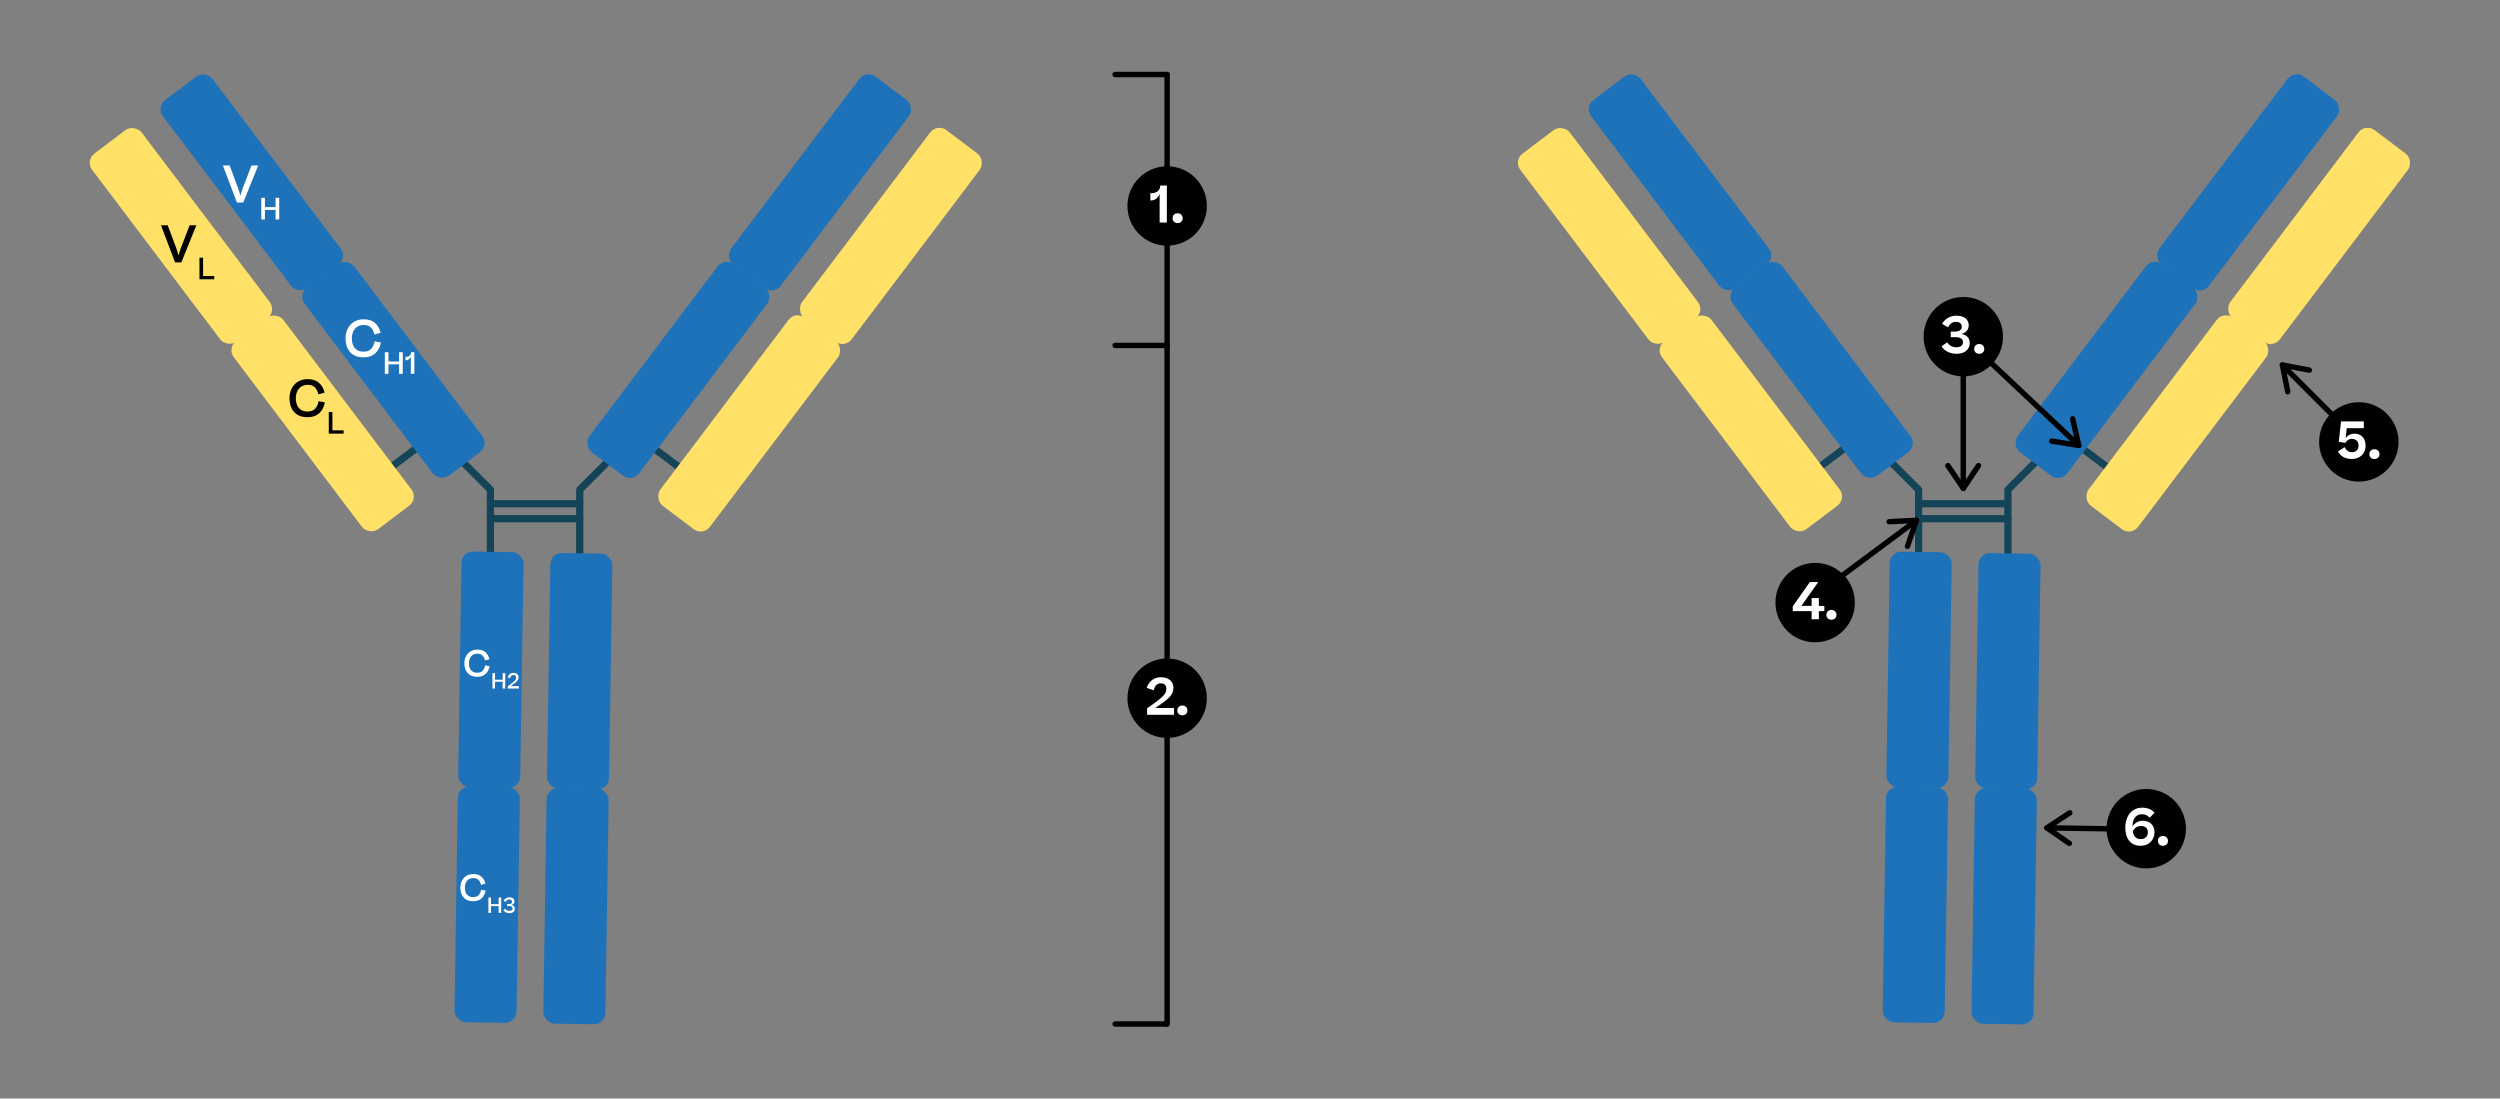 <?xml version="1.0" encoding="UTF-8"?><svg id="Layer_1" xmlns="http://www.w3.org/2000/svg" xmlns:xlink="http://www.w3.org/1999/xlink" viewBox="0 0 689.35 302.91"><rect x="0" y="0" width="689.35" height="302.91" fill="#808080" stroke="none"/><defs><style>.cls-1{clip-path:url(#clippath-11);}.cls-2{fill:#fff;}.cls-3{fill:#1e72b9;}.cls-4{clip-path:url(#clippath-2);}.cls-5{clip-path:url(#clippath-6);}.cls-6{fill:#144458;}.cls-7{clip-path:url(#clippath-7);}.cls-8{clip-path:url(#clippath-1);}.cls-9{clip-path:url(#clippath-4);}.cls-10{clip-path:url(#clippath-9);}.cls-11{clip-path:url(#clippath);}.cls-12{fill:none;}.cls-13{clip-path:url(#clippath-3);}.cls-14{clip-path:url(#clippath-8);}.cls-15{clip-path:url(#clippath-5);}.cls-16{clip-path:url(#clippath-10);}.cls-17{fill:#010101;}.cls-18{fill:#fee166;}</style><clipPath id="clippath"><rect class="cls-12" x="530.4" y="81.89" width="21.91" height="21.91"/></clipPath><clipPath id="clippath-1"><rect class="cls-12" x="530.4" y="81.89" width="21.91" height="21.91"/></clipPath><clipPath id="clippath-2"><rect class="cls-12" x="310.87" y="45.84" width="21.91" height="21.91"/></clipPath><clipPath id="clippath-3"><rect class="cls-12" x="310.87" y="45.84" width="21.91" height="21.91"/></clipPath><clipPath id="clippath-4"><rect class="cls-12" x="310.87" y="181.57" width="21.91" height="21.91"/></clipPath><clipPath id="clippath-5"><rect class="cls-12" x="310.87" y="181.57" width="21.91" height="21.91"/></clipPath><clipPath id="clippath-6"><rect class="cls-12" x="489.55" y="155.21" width="21.91" height="21.91"/></clipPath><clipPath id="clippath-7"><rect class="cls-12" x="489.55" y="155.21" width="21.91" height="21.91"/></clipPath><clipPath id="clippath-8"><rect class="cls-12" x="639.47" y="110.9" width="21.91" height="21.91"/></clipPath><clipPath id="clippath-9"><rect class="cls-12" x="639.47" y="110.89" width="21.91" height="21.91"/></clipPath><clipPath id="clippath-10"><rect class="cls-12" x="580.85" y="217.55" width="21.91" height="21.91"/></clipPath><clipPath id="clippath-11"><rect class="cls-12" x="580.85" y="217.55" width="21.91" height="21.91"/></clipPath></defs><g><path class="cls-6" d="M135.23,163.74c-.55,0-1-.45-1-1v-27.3l-11.4-11.4c-.39-.39-.39-1.02,0-1.41s1.02-.39,1.41,0l11.69,11.69c.19,.19,.29,.44,.29,.71v27.71c0,.55-.45,1-1,1Z"/><path class="cls-6" d="M104.74,132.15c-.3,0-.6-.14-.8-.4-.33-.44-.24-1.07,.2-1.4l14.68-11.01c.44-.33,1.07-.24,1.4,.2,.33,.44,.24,1.07-.2,1.4l-14.68,11.01c-.18,.14-.39,.2-.6,.2Z"/><path class="cls-6" d="M159.86,163.74c-.55,0-1-.45-1-1v-27.71c0-.27,.11-.52,.29-.71l11.69-11.69c.39-.39,1.02-.39,1.41,0s.39,1.02,0,1.41l-11.4,11.4v27.3c0,.55-.45,1-1,1Z"/><path class="cls-6" d="M190.35,132.15c-.21,0-.42-.06-.6-.2l-14.68-11.01c-.44-.33-.53-.96-.2-1.4,.33-.44,.96-.53,1.4-.2l14.68,11.01c.44,.33,.53,.96,.2,1.4-.2,.26-.5,.4-.8,.4Z"/><rect class="cls-3" x="217.57" y="17.78" width="17.11" height="65" rx="3.18" ry="3.18" transform="translate(376.2 226.73) rotate(-142.92)"/><rect class="cls-3" x="178.49" y="69.48" width="17.11" height="65" rx="3.18" ry="3.18" transform="translate(274.78 296.12) rotate(-142.92)"/><rect class="cls-18" x="237.1" y="32.55" width="17.11" height="65" rx="3.18" ry="3.18" transform="translate(402.42 265.06) rotate(-142.92)"/><rect class="cls-18" x="198.03" y="84.25" width="17.11" height="65" rx="3.18" ry="3.18" transform="translate(301 334.45) rotate(-142.92)"/><rect class="cls-3" x="126.82" y="152.16" width="17.11" height="65" rx="3.18" ry="3.18" transform="translate(267.84 371.4) rotate(-179.11)"/><rect class="cls-3" x="125.81" y="216.96" width="17.11" height="65" rx="3.18" ry="3.18" transform="translate(264.81 500.98) rotate(-179.11)"/><rect class="cls-3" x="151.31" y="152.54" width="17.11" height="65" rx="3.18" ry="3.18" transform="translate(316.81 372.56) rotate(-179.11)"/><rect class="cls-3" x="150.29" y="217.34" width="17.11" height="65" rx="3.18" ry="3.18" transform="translate(313.77 502.13) rotate(-179.11)"/><rect class="cls-3" x="60.87" y="17.78" width="17.11" height="65" rx="3.18" ry="3.18" transform="translate(-16.28 52.02) rotate(-37.08)"/><rect class="cls-3" x="99.94" y="69.48" width="17.11" height="65" rx="3.18" ry="3.18" transform="translate(-39.55 86.04) rotate(-37.08)"/><rect class="cls-18" x="41.33" y="32.55" width="17.11" height="65" rx="3.18" ry="3.18" transform="translate(-29.13 43.23) rotate(-37.08)"/><rect class="cls-18" x="80.41" y="84.25" width="17.11" height="65" rx="3.18" ry="3.18" transform="translate(-52.4 77.24) rotate(-37.08)"/><path class="cls-6" d="M159.86,139.9h-24.63c-.55,0-1-.45-1-1s.45-1,1-1h24.63c.55,0,1,.45,1,1s-.45,1-1,1Z"/><path class="cls-6" d="M159.86,144.03h-24.63c-.55,0-1-.45-1-1s.45-1,1-1h24.63c.55,0,1,.45,1,1s-.45,1-1,1Z"/></g><g><path class="cls-2" d="M71.2,45.62l-4.13,10.23h-1.74l-3.88-10.23h1.86l2.45,6.58,.52,1.74,.53-1.74,2.54-6.58h1.85Z"/><path class="cls-2" d="M72.05,60.51v-5.96h1v2.56h2.94v-2.56h1v5.96h-1v-2.63h-2.94v2.63h-1Z"/></g><g><path class="cls-2" d="M103.24,92.25c-.17-.78-.48-1.42-.94-1.91-.45-.49-1.13-.73-2.04-.73-2.07,0-3.24,1.62-3.24,3.68s.95,3.68,3.19,3.68c.97,0,1.7-.27,2.17-.81,.48-.55,.79-1.23,.91-2.04l1.74,.32c-.45,2.4-1.95,4.1-4.82,4.1-3.5,0-4.94-2.44-4.94-5.25s1.81-5.25,5-5.25c1.33,0,2.37,.34,3.14,1.02,.77,.69,1.29,1.58,1.55,2.69l-1.72,.49Z"/><path class="cls-2" d="M106.11,103.08v-5.96h1v2.56h2.94v-2.56h1v5.96h-1v-2.63h-2.94v2.63h-1Z"/><path class="cls-2" d="M114.25,97.12v5.96h-.96v-4.74c-.25,.62-.78,1.02-1.4,1.02h-.09v-.96h.04c.95,0,1.49-.43,1.52-1.28h.9Z"/></g><g><path class="cls-2" d="M133.73,182.12c-.12-.56-.34-1.01-.67-1.36-.32-.35-.81-.52-1.46-.52-1.48,0-2.31,1.16-2.31,2.63s.68,2.63,2.28,2.63c.69,0,1.21-.19,1.55-.58s.56-.88,.65-1.46l1.24,.23c-.32,1.71-1.39,2.93-3.44,2.93-2.5,0-3.53-1.74-3.53-3.75s1.29-3.75,3.57-3.75c.95,0,1.69,.24,2.24,.73s.92,1.13,1.11,1.92l-1.23,.35Z"/><path class="cls-2" d="M135.79,189.85v-4.25h.71v1.83h2.1v-1.83h.71v4.25h-.71v-1.88h-2.1v1.88h-.71Z"/><path class="cls-2" d="M142.99,186.78c0,.86-.64,1.35-2.2,2.42h2.28v.65h-3.05v-.62c1.93-1.37,2.3-1.78,2.3-2.37,0-.44-.27-.73-.74-.73-.45,0-.79,.24-.93,.87l-.68-.23c.26-.79,.83-1.23,1.62-1.23,.93,0,1.41,.57,1.41,1.24Z"/></g><g><path class="cls-2" d="M132.62,244c-.12-.56-.34-1.01-.67-1.36-.32-.35-.81-.52-1.46-.52-1.48,0-2.31,1.16-2.31,2.63s.68,2.63,2.28,2.63c.69,0,1.21-.19,1.55-.58,.34-.39,.56-.88,.65-1.46l1.24,.23c-.32,1.71-1.39,2.93-3.44,2.93-2.5,0-3.53-1.74-3.53-3.75s1.29-3.75,3.57-3.75c.95,0,1.69,.24,2.24,.73,.55,.49,.92,1.13,1.11,1.92l-1.23,.35Z"/><path class="cls-2" d="M134.68,251.73v-4.25h.71v1.83h2.1v-1.83h.71v4.25h-.71v-1.88h-2.1v1.88h-.71Z"/><path class="cls-2" d="M139.34,250.56c.24,.4,.65,.61,1.14,.61,.55,0,.86-.29,.86-.69,0-.46-.39-.65-1-.65h-.53v-.52h.47c.54,0,.92-.22,.92-.64s-.29-.65-.78-.65-.77,.23-.98,.69l-.59-.34c.35-.58,.89-.95,1.6-.95,.82,0,1.41,.39,1.41,1.11,0,.54-.33,.88-.86,1,.62,.12,.98,.44,.98,1.05,0,.7-.54,1.22-1.47,1.22-.76,0-1.38-.31-1.72-.84l.55-.38Z"/></g><g><path class="cls-17" d="M54.14,62.12l-4.13,10.23h-1.74l-3.88-10.23h1.86l2.45,6.58,.52,1.74,.53-1.74,2.54-6.58h1.85Z"/><path class="cls-17" d="M55,77.01v-5.96h1v5.05h3.08v.91h-4.07Z"/></g><g><path class="cls-17" d="M87.79,108.75c-.17-.78-.48-1.42-.94-1.91-.45-.49-1.13-.73-2.04-.73-2.07,0-3.24,1.62-3.24,3.68s.95,3.68,3.19,3.68c.97,0,1.7-.27,2.17-.81,.48-.55,.79-1.23,.91-2.04l1.74,.32c-.45,2.4-1.95,4.1-4.82,4.1-3.5,0-4.94-2.44-4.94-5.25s1.81-5.25,5-5.25c1.33,0,2.37,.34,3.14,1.02,.77,.69,1.29,1.58,1.55,2.69l-1.72,.49Z"/><path class="cls-17" d="M90.66,119.57v-5.96h1v5.05h3.08v.91h-4.07Z"/></g><g><path class="cls-6" d="M529.04,163.74c-.55,0-1-.45-1-1v-27.3l-11.4-11.4c-.39-.39-.39-1.02,0-1.41s1.02-.39,1.41,0l11.69,11.69c.19,.19,.29,.44,.29,.71v27.71c0,.55-.45,1-1,1Z"/><path class="cls-6" d="M498.55,132.15c-.3,0-.6-.14-.8-.4-.33-.44-.24-1.07,.2-1.4l14.68-11.01c.44-.33,1.07-.24,1.4,.2,.33,.44,.24,1.07-.2,1.4l-14.68,11.01c-.18,.14-.39,.2-.6,.2Z"/><path class="cls-6" d="M553.67,163.74c-.55,0-1-.45-1-1v-27.71c0-.27,.11-.52,.29-.71l11.69-11.69c.39-.39,1.02-.39,1.41,0s.39,1.02,0,1.41l-11.4,11.4v27.3c0,.55-.45,1-1,1Z"/><path class="cls-6" d="M584.16,132.15c-.21,0-.42-.06-.6-.2l-14.68-11.01c-.44-.33-.53-.96-.2-1.4,.33-.44,.96-.53,1.4-.2l14.68,11.01c.44,.33,.53,.96,.2,1.4-.2,.26-.5,.4-.8,.4Z"/><rect class="cls-3" x="611.38" y="17.78" width="17.11" height="65" rx="3.18" ry="3.18" transform="translate(1084.19 464.17) rotate(-142.92)"/><rect class="cls-3" x="572.3" y="69.48" width="17.11" height="65" rx="3.18" ry="3.18" transform="translate(982.77 533.56) rotate(-142.92)"/><rect class="cls-18" x="630.91" y="32.55" width="17.11" height="65" rx="3.18" ry="3.18" transform="translate(1110.41 502.5) rotate(-142.92)"/><rect class="cls-18" x="591.84" y="84.25" width="17.11" height="65" rx="3.18" ry="3.18" transform="translate(1008.99 571.89) rotate(-142.92)"/><rect class="cls-3" x="520.63" y="152.16" width="17.11" height="65" rx="3.18" ry="3.18" transform="translate(1055.41 377.55) rotate(-179.11)"/><rect class="cls-3" x="519.62" y="216.96" width="17.11" height="65" rx="3.18" ry="3.18" transform="translate(1052.38 507.13) rotate(-179.11)"/><rect class="cls-3" x="545.12" y="152.54" width="17.11" height="65" rx="3.18" ry="3.18" transform="translate(1104.38 378.71) rotate(-179.11)"/><rect class="cls-3" x="544.1" y="217.34" width="17.11" height="65" rx="3.18" ry="3.18" transform="translate(1101.34 508.28) rotate(-179.11)"/><rect class="cls-3" x="454.68" y="17.78" width="17.11" height="65" rx="3.18" ry="3.18" transform="translate(63.35 289.46) rotate(-37.08)"/><rect class="cls-3" x="493.75" y="69.48" width="17.11" height="65" rx="3.18" ry="3.18" transform="translate(40.08 323.48) rotate(-37.08)"/><rect class="cls-18" x="435.14" y="32.55" width="17.11" height="65" rx="3.18" ry="3.18" transform="translate(50.5 280.67) rotate(-37.08)"/><rect class="cls-18" x="474.22" y="84.25" width="17.11" height="65" rx="3.18" ry="3.18" transform="translate(27.23 314.68) rotate(-37.08)"/><path class="cls-6" d="M553.67,139.9h-24.63c-.55,0-1-.45-1-1s.45-1,1-1h24.63c.55,0,1,.45,1,1s-.45,1-1,1Z"/><path class="cls-6" d="M553.67,144.03h-24.63c-.55,0-1-.45-1-1s.45-1,1-1h24.63c.55,0,1,.45,1,1s-.45,1-1,1Z"/></g><path class="cls-17" d="M321.82,283.11c-.41,0-.75-.34-.75-.75V20.55c0-.41,.34-.75,.75-.75s.75,.34,.75,.75V282.36c0,.41-.34,.75-.75,.75Z"/><path class="cls-17" d="M321.82,21.3h-14.33c-.41,0-.75-.34-.75-.75s.34-.75,.75-.75h14.33c.41,0,.75,.34,.75,.75s-.34,.75-.75,.75Z"/><path class="cls-17" d="M321.82,283.11h-14.33c-.41,0-.75-.34-.75-.75s.34-.75,.75-.75h14.33c.41,0,.75,.34,.75,.75s-.34,.75-.75,.75Z"/><path class="cls-17" d="M321.82,96h-14.33c-.41,0-.75-.34-.75-.75s.34-.75,.75-.75h14.33c.41,0,.75,.34,.75,.75s-.34,.75-.75,.75Z"/><g><path class="cls-17" d="M541.35,135.4c-.41,0-.75-.34-.75-.75v-44.38c0-.41,.34-.75,.75-.75s.75,.34,.75,.75v44.38c0,.41-.34,.75-.75,.75Z"/><path class="cls-17" d="M546.29,128.39c0-.24-.12-.48-.33-.62-.34-.23-.81-.14-1.04,.21l-3.56,5.33-3.63-5.34c-.23-.34-.7-.43-1.04-.2-.34,.24-.43,.7-.2,1.04l4.26,6.26c.14,.21,.37,.33,.62,.33,.25,0,.48-.13,.62-.33l4.18-6.26c.09-.13,.13-.27,.13-.42Z"/></g><g><path class="cls-17" d="M573.19,123.57c-.18,0-.37-.07-.51-.2l-31.84-29.98c-.3-.28-.32-.76-.03-1.06,.28-.3,.76-.32,1.06-.03l31.84,29.98c.3,.28,.32,.76,.03,1.06-.15,.16-.35,.24-.55,.24Z"/><path class="cls-17" d="M572.02,114.94c-.18-.17-.43-.24-.68-.19-.4,.09-.66,.5-.56,.9l1.44,6.25-6.37-1.01c-.41-.06-.79,.21-.86,.62-.06,.41,.22,.79,.62,.86l7.47,1.19c.25,.04,.5-.05,.67-.23,.17-.18,.24-.44,.18-.68l-1.69-7.33c-.04-.15-.11-.28-.22-.38Z"/></g><g><path class="cls-17" d="M650.55,122.6c-.19,0-.38-.07-.53-.22l-21.21-21.21c-.29-.29-.29-.77,0-1.06s.77-.29,1.06,0l21.21,21.21c.29,.29,.29,.77,0,1.06-.15,.15-.34,.22-.53,.22Z"/><path class="cls-17" d="M630.28,108.55c.17,.17,.42,.26,.68,.21,.41-.08,.67-.48,.59-.88l-1.25-6.29,6.34,1.21c.41,.08,.8-.19,.88-.6,.08-.41-.2-.8-.6-.88l-7.43-1.41c-.25-.05-.5,.03-.67,.21-.18,.18-.25,.43-.2,.67l1.47,7.38c.03,.15,.1,.28,.21,.38Z"/></g><g><path class="cls-17" d="M594.41,229.49h-.01l-30-.47c-.41,0-.75-.35-.74-.76s.37-.74,.76-.74l30,.47c.41,0,.75,.35,.74,.76,0,.41-.34,.74-.75,.74Z"/><path class="cls-17" d="M570.6,233.3c.24,0,.48-.11,.63-.32,.24-.34,.15-.81-.19-1.04l-5.28-3.65,5.39-3.55c.35-.23,.44-.69,.21-1.04-.23-.35-.7-.44-1.04-.21l-6.32,4.16c-.21,.14-.34,.37-.34,.62,0,.25,.12,.48,.32,.63l6.19,4.28c.13,.09,.27,.13,.42,.13Z"/></g><g><path class="cls-17" d="M504.5,162.04c-.23,0-.46-.1-.6-.3-.25-.33-.18-.8,.15-1.05l23.94-17.81c.33-.25,.8-.18,1.05,.15,.25,.33,.18,.8-.15,1.05l-23.94,17.81c-.13,.1-.29,.15-.45,.15Z"/><path class="cls-17" d="M520.47,143.26c-.19,.14-.31,.38-.3,.64,.02,.41,.37,.73,.79,.71l6.41-.32-2.11,6.1c-.14,.39,.07,.82,.46,.95,.39,.13,.82-.08,.95-.46l2.48-7.15c.08-.24,.04-.5-.11-.7-.15-.2-.39-.31-.64-.3l-7.52,.38c-.15,0-.3,.06-.41,.15Z"/></g><g id="Number_Point_Science"><g class="cls-11"><g class="cls-8"><path class="cls-17" d="M552.31,92.84c0,6.05-4.9,10.95-10.95,10.95s-10.95-4.9-10.95-10.95,4.91-10.95,10.95-10.95,10.95,4.9,10.95,10.95"/></g><g><path class="cls-2" d="M536.92,94.4c.5,.83,1.42,1.36,2.54,1.36,1.19,0,1.82-.57,1.82-1.42,0-.91-.73-1.37-2.13-1.37h-1.25v-1.53h1.05c1.18,0,2-.45,2-1.33s-.59-1.36-1.65-1.36c-.97,0-1.62,.45-2.14,1.51l-1.67-.98c.88-1.36,2.24-2.24,3.91-2.24,2.04,0,3.46,.94,3.46,2.65,0,1.29-.8,2.09-2.03,2.38,1.46,.29,2.3,1.08,2.3,2.54,0,1.64-1.26,2.94-3.59,2.94-1.85,0-3.39-.76-4.19-2.06l1.57-1.09Z"/><path class="cls-2" d="M544.36,96.22c0-.8,.56-1.36,1.39-1.36s1.39,.56,1.39,1.36-.56,1.34-1.39,1.34-1.39-.55-1.39-1.34Z"/></g></g></g><g id="Number_Point_Science-2"><g class="cls-4"><g class="cls-13"><path class="cls-17" d="M332.78,56.79c0,6.05-4.9,10.95-10.95,10.95s-10.95-4.9-10.95-10.95,4.91-10.95,10.95-10.95,10.95,4.9,10.95,10.95"/></g><g><path class="cls-2" d="M321.75,51.14v10.23h-1.99v-7.86c-.43,1.05-1.29,1.77-2.41,1.77h-.15v-1.99h.07c1.75,0,2.63-.8,2.65-2.14h1.83Z"/><path class="cls-2" d="M323.33,60.17c0-.8,.56-1.36,1.39-1.36s1.39,.56,1.39,1.36-.56,1.34-1.39,1.34-1.39-.55-1.39-1.34Z"/></g></g></g><g id="Number_Point_Science-3"><g class="cls-9"><g class="cls-15"><path class="cls-17" d="M332.78,192.52c0,6.05-4.9,10.95-10.95,10.95s-10.95-4.9-10.95-10.95,4.91-10.95,10.95-10.95,10.95,4.9,10.95,10.95"/></g><g><path class="cls-2" d="M323.56,189.7c0,1.99-1.48,3.19-5.04,5.52h5.2v1.88h-7.42v-1.79c4.65-3.19,5.32-4.1,5.32-5.35,0-.95-.56-1.54-1.51-1.54-1.01,0-1.68,.57-1.97,1.92l-1.96-.66c.66-1.83,1.97-2.94,3.98-2.94,2.26,0,3.42,1.36,3.42,2.97Z"/><path class="cls-2" d="M324.64,195.9c0-.8,.56-1.36,1.39-1.36s1.39,.56,1.39,1.36-.56,1.34-1.39,1.34-1.39-.55-1.39-1.34Z"/></g></g></g><g id="Number_Point_Science-4"><g class="cls-5"><g class="cls-7"><path class="cls-17" d="M511.46,166.16c0,6.05-4.9,10.95-10.95,10.95s-10.95-4.9-10.95-10.95,4.91-10.95,10.95-10.95,10.95,4.9,10.95,10.95"/></g><g><path class="cls-2" d="M501.53,164.92v2.16h1.51v1.44h-1.51v2.21l-1.99,.04v-2.26h-5.2v-1.33l4.71-6.68h2.28v.04l-4.62,6.53h2.83v-2.16h1.99Z"/><path class="cls-2" d="M503.61,169.54c0-.8,.56-1.36,1.39-1.36s1.39,.56,1.39,1.36-.56,1.34-1.39,1.34-1.39-.55-1.39-1.34Z"/></g></g></g><g id="Number_Point_Science-5"><g class="cls-14"><g class="cls-10"><path class="cls-17" d="M661.37,121.85c0,6.05-4.9,10.95-10.95,10.95s-10.95-4.9-10.95-10.95,4.91-10.95,10.95-10.95,10.95,4.9,10.95,10.95"/></g><g><path class="cls-2" d="M648.47,126.56c-1.85,0-3.18-.84-3.81-2.07l1.86-1.19c.38,.84,1.04,1.39,2.03,1.39,1.13,0,1.79-.74,1.79-1.86,0-1.23-.81-1.81-1.82-1.81-.49,0-.88,.13-1.18,.38-.28,.24-.49,.48-.64,.71l-1.81-.29,.63-5.62h6.28v1.88h-4.72l-.28,2.69c.56-.74,1.39-1.19,2.46-1.19,1.74,0,3.03,1.16,3.03,3.35s-1.61,3.64-3.82,3.64Z"/><path class="cls-2" d="M653.33,125.23c0-.8,.56-1.36,1.39-1.36s1.39,.56,1.39,1.36-.56,1.34-1.39,1.34-1.39-.55-1.39-1.34Z"/></g></g></g><g id="Number_Point_Science-6"><g class="cls-16"><g class="cls-1"><path class="cls-17" d="M602.76,228.5c0,6.05-4.9,10.95-10.95,10.95s-10.95-4.9-10.95-10.95,4.91-10.95,10.95-10.95,10.95,4.9,10.95,10.95"/></g><g><path class="cls-2" d="M594.1,224.08l-1.37,1.43c-.57-.69-1.15-1-2.16-1-1.5,0-2.48,1.11-2.58,3.35,.71-1.01,1.71-1.55,2.87-1.55,1.75,0,3.22,1.09,3.22,3.17s-1.49,3.74-3.81,3.74c-3.01,0-4.24-2.31-4.24-4.99,0-3.59,2.12-5.52,4.59-5.52,1.53,0,2.65,.46,3.47,1.37Zm-6.01,5.18c.24,1.44,1.01,2.12,2.18,2.12s1.98-.69,1.98-1.91-.94-1.71-1.83-1.71c-1.06,0-1.88,.49-2.33,1.5Z"/><path class="cls-2" d="M595.02,231.88c0-.8,.56-1.36,1.39-1.36s1.39,.56,1.39,1.36-.56,1.34-1.39,1.34-1.39-.55-1.39-1.34Z"/></g></g></g></svg>